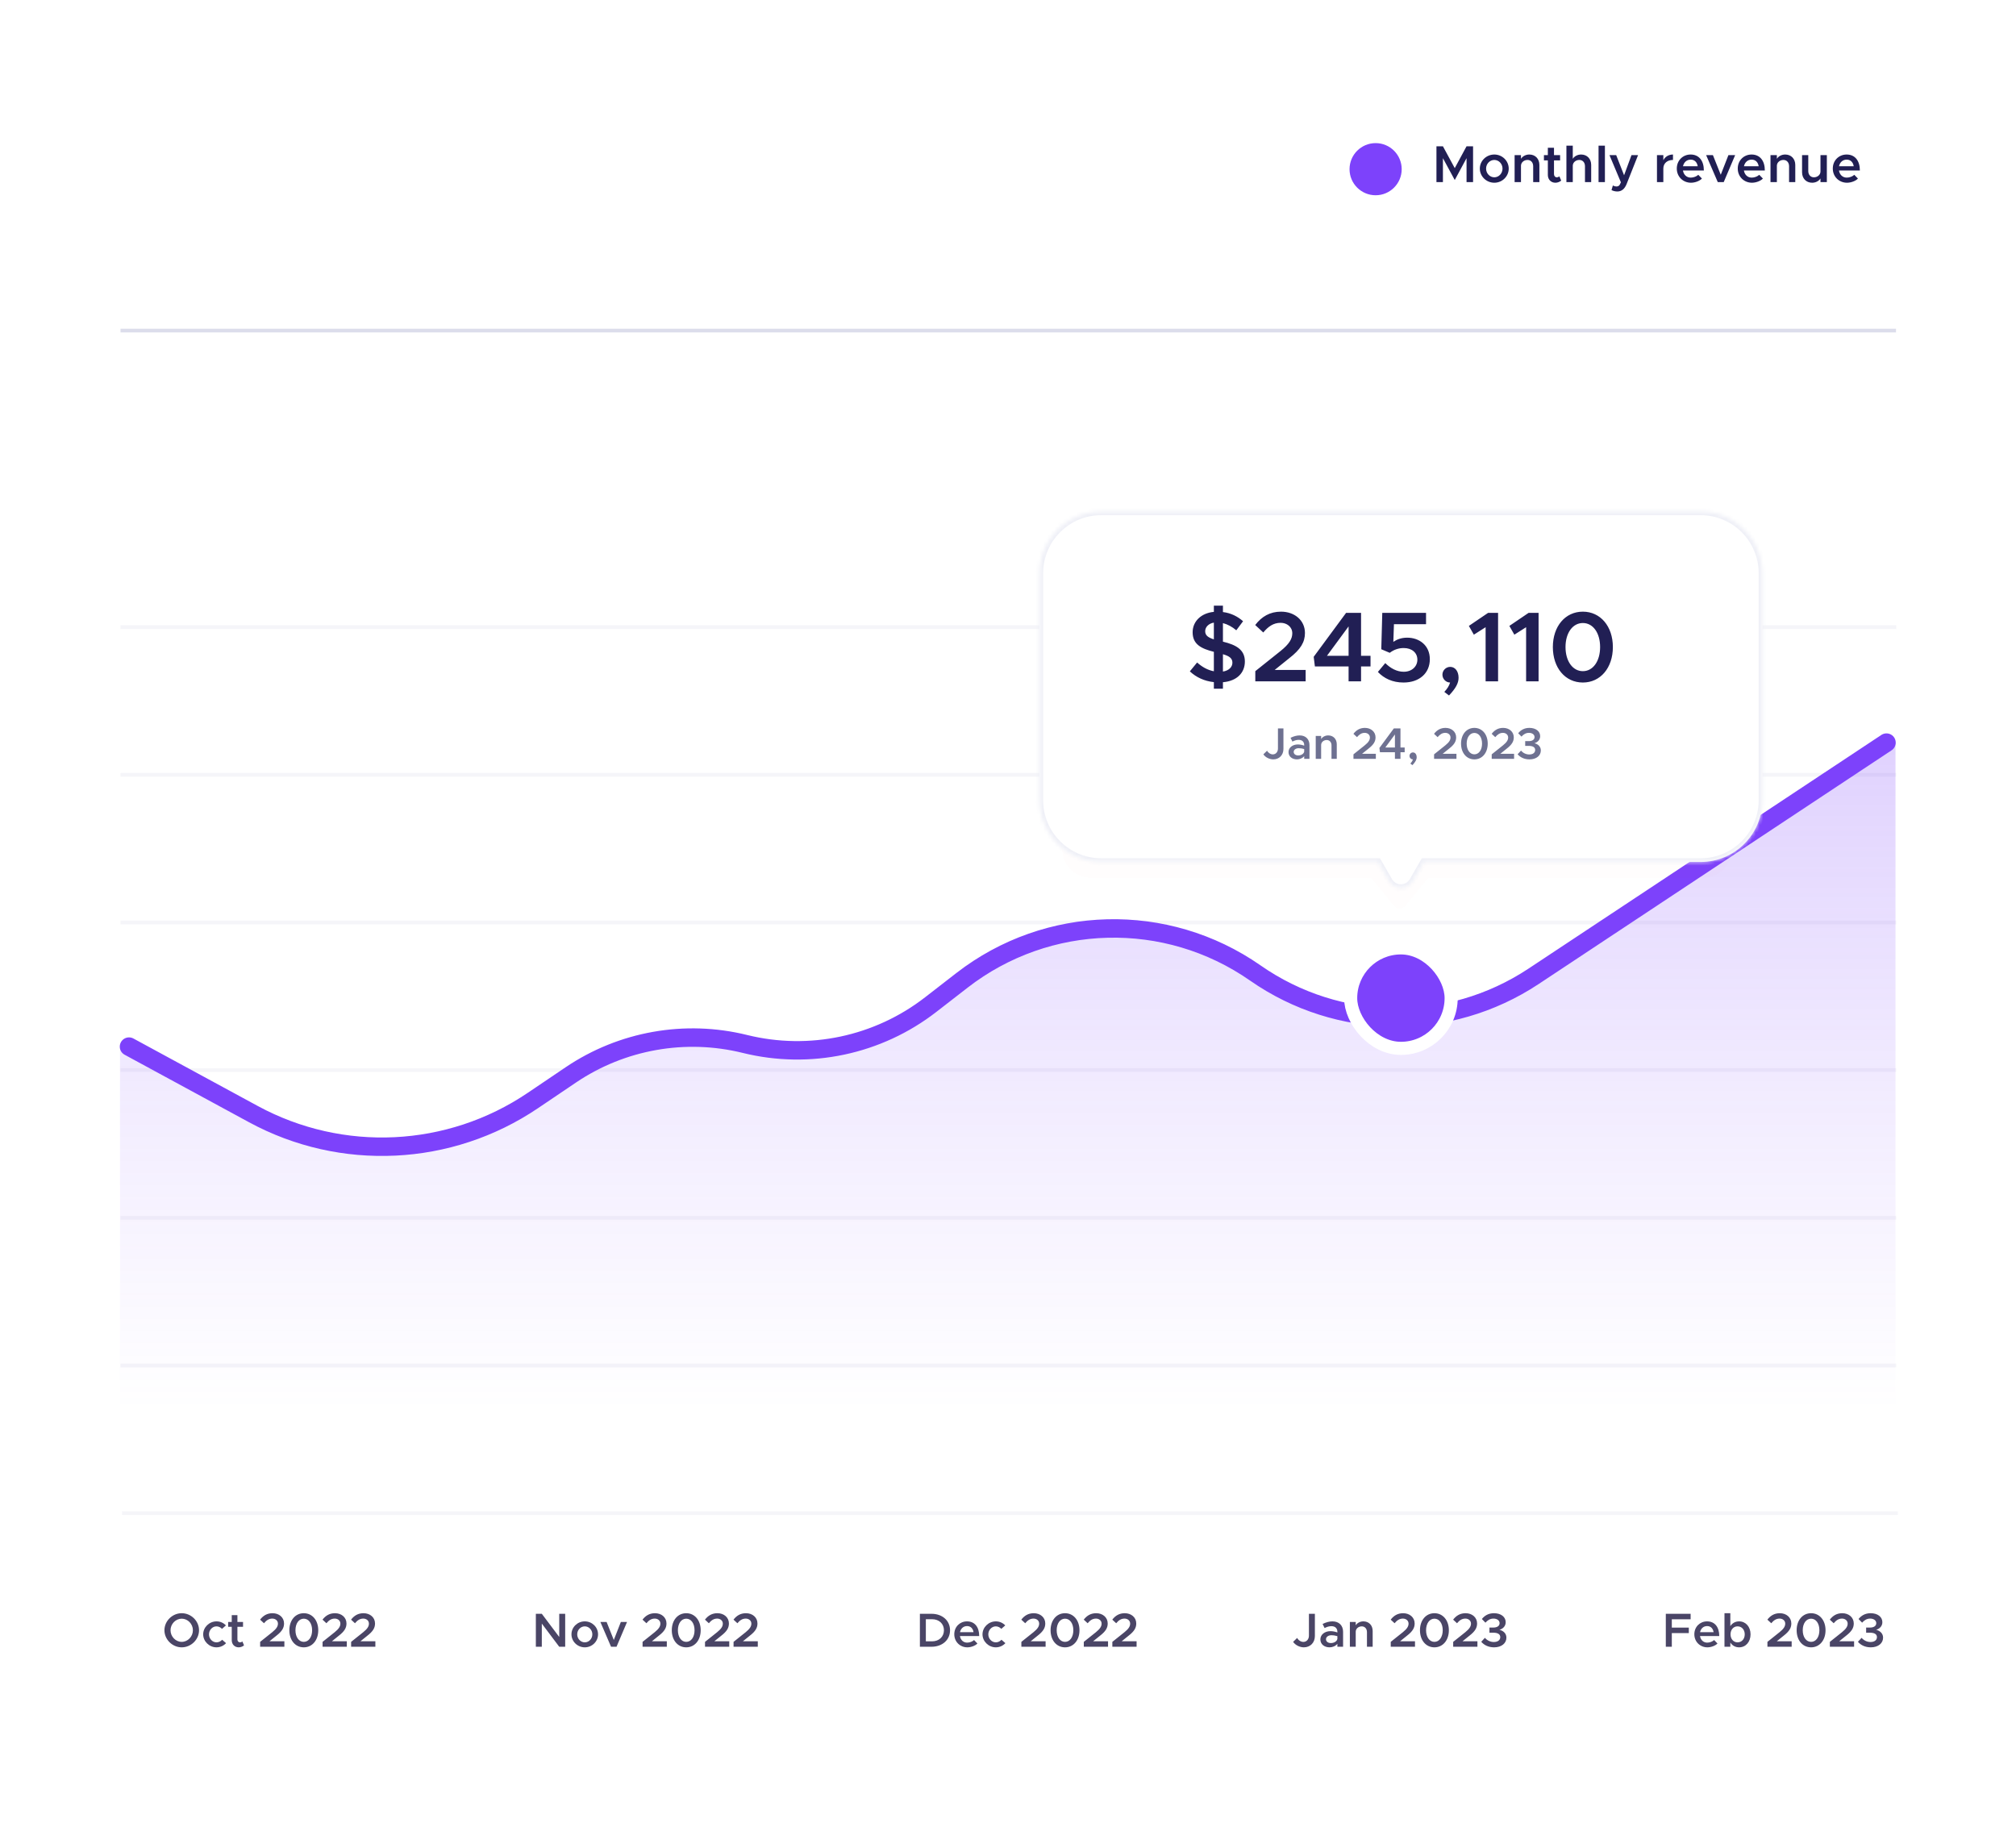 <svg width="546" height="496" viewBox="0 0 546 496" fill="none" xmlns="http://www.w3.org/2000/svg">
<g clip-path="url(#clip0_2907_38302)">
<rect width="546" height="496" fill="white"/>
<rect x="0.5" y="-0.382" width="545" height="496.763" fill="white"/>
<path d="M49.213 446.234C51.761 446.234 53.906 444.115 53.906 441.606C53.906 439.097 51.761 436.991 49.213 436.991C46.678 436.991 44.533 439.097 44.533 441.606C44.533 444.115 46.678 446.234 49.213 446.234ZM49.213 444.752C47.575 444.752 46.184 443.322 46.184 441.606C46.184 439.903 47.575 438.473 49.213 438.473C50.864 438.473 52.242 439.903 52.242 441.606C52.242 443.322 50.864 444.752 49.213 444.752ZM58.629 446.234C59.682 446.234 60.579 445.792 61.229 445.103L60.163 444.18C59.786 444.609 59.214 444.882 58.629 444.882C57.524 444.882 56.601 443.894 56.601 442.711C56.601 441.541 57.524 440.553 58.629 440.553C59.201 440.553 59.76 440.826 60.124 441.229L61.19 440.293C60.553 439.63 59.669 439.201 58.642 439.201C56.679 439.201 55.028 440.8 55.028 442.711C55.028 444.622 56.679 446.234 58.629 446.234ZM65.638 444.635C65.495 444.778 65.248 444.882 64.975 444.882C64.598 444.882 64.299 444.557 64.299 444.102V440.67H65.82V439.357H64.299V437.511H62.765V439.357H61.79V440.67H62.765V444.297C62.765 445.428 63.545 446.234 64.65 446.234C65.17 446.234 65.716 446.026 66.093 445.701L65.638 444.635ZM70.454 446.078H77.019V444.596H72.975L74.847 443.088C76.382 441.905 76.927 440.956 76.927 439.773C76.927 438.122 75.576 436.991 73.808 436.991C72.365 436.991 71.285 437.628 70.441 438.733L71.493 439.708C72.144 438.928 72.82 438.447 73.755 438.447C74.561 438.447 75.276 438.967 75.276 439.812C75.276 440.54 74.874 441.216 73.743 442.126L70.454 444.752V446.078ZM82.28 446.234C84.568 446.234 86.193 444.323 86.193 441.606C86.193 438.902 84.568 436.991 82.28 436.991C79.979 436.991 78.367 438.902 78.367 441.606C78.367 444.323 79.979 446.234 82.28 446.234ZM82.28 444.752C80.954 444.752 80.018 443.452 80.018 441.606C80.018 439.76 80.954 438.473 82.28 438.473C83.606 438.473 84.529 439.76 84.529 441.606C84.529 443.452 83.606 444.752 82.28 444.752ZM87.364 446.078H93.929V444.596H89.886L91.758 443.088C93.292 441.905 93.838 440.956 93.838 439.773C93.838 438.122 92.486 436.991 90.718 436.991C89.275 436.991 88.196 437.628 87.351 438.733L88.404 439.708C89.054 438.928 89.73 438.447 90.666 438.447C91.472 438.447 92.187 438.967 92.187 439.812C92.187 440.54 91.784 441.216 90.653 442.126L87.364 444.752V446.078ZM95.095 446.078H101.66V444.596H97.617L99.489 443.088C101.023 441.905 101.569 440.956 101.569 439.773C101.569 438.122 100.217 436.991 98.449 436.991C97.006 436.991 95.927 437.628 95.082 438.733L96.135 439.708C96.785 438.928 97.461 438.447 98.397 438.447C99.203 438.447 99.918 438.967 99.918 439.812C99.918 440.54 99.515 441.216 98.384 442.126L95.095 444.752V446.078Z" fill="#4A4566"/>
<path d="M145.128 446.078H146.74V439.799L151.459 446.078H153.071V437.147H151.459V443.426L146.74 437.147H145.128V446.078ZM158.385 446.234C160.361 446.234 161.973 444.648 161.973 442.711C161.973 440.774 160.361 439.201 158.385 439.201C156.396 439.201 154.771 440.774 154.771 442.711C154.771 444.648 156.396 446.234 158.385 446.234ZM158.385 444.882C157.254 444.882 156.331 443.907 156.331 442.711C156.331 441.515 157.254 440.553 158.385 440.553C159.503 440.553 160.426 441.515 160.426 442.711C160.426 443.907 159.503 444.882 158.385 444.882ZM165.496 446.078H166.978L169.825 439.357H168.148L166.237 444.245L164.287 439.357H162.597L165.496 446.078ZM174.031 446.078H180.596V444.596H176.553L178.425 443.088C179.959 441.905 180.505 440.956 180.505 439.773C180.505 438.122 179.153 436.991 177.385 436.991C175.942 436.991 174.863 437.628 174.018 438.733L175.071 439.708C175.721 438.928 176.397 438.447 177.333 438.447C178.139 438.447 178.854 438.967 178.854 439.812C178.854 440.54 178.451 441.216 177.32 442.126L174.031 444.752V446.078ZM185.857 446.234C188.145 446.234 189.77 444.323 189.77 441.606C189.77 438.902 188.145 436.991 185.857 436.991C183.556 436.991 181.944 438.902 181.944 441.606C181.944 444.323 183.556 446.234 185.857 446.234ZM185.857 444.752C184.531 444.752 183.595 443.452 183.595 441.606C183.595 439.76 184.531 438.473 185.857 438.473C187.183 438.473 188.106 439.76 188.106 441.606C188.106 443.452 187.183 444.752 185.857 444.752ZM190.941 446.078H197.506V444.596H193.463L195.335 443.088C196.869 441.905 197.415 440.956 197.415 439.773C197.415 438.122 196.063 436.991 194.295 436.991C192.852 436.991 191.773 437.628 190.928 438.733L191.981 439.708C192.631 438.928 193.307 438.447 194.243 438.447C195.049 438.447 195.764 438.967 195.764 439.812C195.764 440.54 195.361 441.216 194.23 442.126L190.941 444.752V446.078ZM198.672 446.078H205.237V444.596H201.194L203.066 443.088C204.6 441.905 205.146 440.956 205.146 439.773C205.146 438.122 203.794 436.991 202.026 436.991C200.583 436.991 199.504 437.628 198.659 438.733L199.712 439.708C200.362 438.928 201.038 438.447 201.974 438.447C202.78 438.447 203.495 438.967 203.495 439.812C203.495 440.54 203.092 441.216 201.961 442.126L198.672 444.752V446.078Z" fill="#4A4566"/>
<path d="M249.138 446.078H252.271C255.222 446.078 257.302 444.219 257.302 441.606C257.302 438.993 255.222 437.147 252.271 437.147H249.138V446.078ZM250.75 444.609V438.616H252.44C254.325 438.616 255.651 439.851 255.651 441.606C255.651 443.361 254.325 444.609 252.44 444.609H250.75ZM261.936 444.96C260.896 444.96 260.155 444.232 259.986 443.179H265.199C265.199 440.735 263.977 439.201 261.897 439.201C259.973 439.201 258.452 440.67 258.452 442.698C258.452 444.765 260.051 446.234 261.988 446.234C262.963 446.234 264.133 445.818 264.718 445.194L263.808 444.258C263.379 444.674 262.612 444.96 261.936 444.96ZM261.91 440.475C262.924 440.475 263.522 441.177 263.665 442.126H259.999C260.207 441.125 260.948 440.475 261.91 440.475ZM269.695 446.234C270.748 446.234 271.645 445.792 272.295 445.103L271.229 444.18C270.852 444.609 270.28 444.882 269.695 444.882C268.59 444.882 267.667 443.894 267.667 442.711C267.667 441.541 268.59 440.553 269.695 440.553C270.267 440.553 270.826 440.826 271.19 441.229L272.256 440.293C271.619 439.63 270.735 439.201 269.708 439.201C267.745 439.201 266.094 440.8 266.094 442.711C266.094 444.622 267.745 446.234 269.695 446.234ZM276.619 446.078H283.184V444.596H279.141L281.013 443.088C282.547 441.905 283.093 440.956 283.093 439.773C283.093 438.122 281.741 436.991 279.973 436.991C278.53 436.991 277.451 437.628 276.606 438.733L277.659 439.708C278.309 438.928 278.985 438.447 279.921 438.447C280.727 438.447 281.442 438.967 281.442 439.812C281.442 440.54 281.039 441.216 279.908 442.126L276.619 444.752V446.078ZM288.445 446.234C290.733 446.234 292.358 444.323 292.358 441.606C292.358 438.902 290.733 436.991 288.445 436.991C286.144 436.991 284.532 438.902 284.532 441.606C284.532 444.323 286.144 446.234 288.445 446.234ZM288.445 444.752C287.119 444.752 286.183 443.452 286.183 441.606C286.183 439.76 287.119 438.473 288.445 438.473C289.771 438.473 290.694 439.76 290.694 441.606C290.694 443.452 289.771 444.752 288.445 444.752ZM293.529 446.078H300.094V444.596H296.051L297.923 443.088C299.457 441.905 300.003 440.956 300.003 439.773C300.003 438.122 298.651 436.991 296.883 436.991C295.44 436.991 294.361 437.628 293.516 438.733L294.569 439.708C295.219 438.928 295.895 438.447 296.831 438.447C297.637 438.447 298.352 438.967 298.352 439.812C298.352 440.54 297.949 441.216 296.818 442.126L293.529 444.752V446.078ZM301.261 446.078H307.826V444.596H303.783L305.655 443.088C307.189 441.905 307.735 440.956 307.735 439.773C307.735 438.122 306.383 436.991 304.615 436.991C303.172 436.991 302.093 437.628 301.248 438.733L302.301 439.708C302.951 438.928 303.627 438.447 304.563 438.447C305.369 438.447 306.084 438.967 306.084 439.812C306.084 440.54 305.681 441.216 304.55 442.126L301.261 444.752V446.078Z" fill="#4A4566"/>
<path d="M353.124 446.234C354.879 446.234 356.114 444.96 356.114 443.166V437.147H354.502V443.062C354.502 444.063 353.865 444.765 352.994 444.765C352.318 444.765 351.629 444.31 351.317 443.686L350.225 444.752C350.797 445.623 352.019 446.234 353.124 446.234ZM360.879 439.201C360.034 439.201 359.15 439.435 358.201 439.903L358.747 441.008C359.319 440.722 359.93 440.501 360.567 440.501C361.789 440.501 362.205 441.255 362.205 442.035V442.204C361.594 441.983 360.944 441.853 360.333 441.853C358.812 441.853 357.603 442.763 357.603 444.089C357.603 445.389 358.669 446.234 360.099 446.234C360.879 446.234 361.711 445.896 362.205 445.285V446.078H363.752V442.035C363.752 440.332 362.66 439.201 360.879 439.201ZM360.45 445.077C359.696 445.077 359.124 444.674 359.124 444.037C359.124 443.4 359.774 442.958 360.567 442.958C361.152 442.958 361.711 443.049 362.205 443.205V443.972C362.036 444.687 361.217 445.077 360.45 445.077ZM369.256 439.201C368.359 439.201 367.579 439.63 367.176 440.267V439.357H365.59V446.078H367.176V442.009C367.176 441.19 367.904 440.553 368.814 440.553C369.646 440.553 370.218 441.19 370.218 442.113V446.078H371.765V441.801C371.765 440.267 370.738 439.201 369.256 439.201ZM376.661 446.078H383.226V444.596H379.183L381.055 443.088C382.589 441.905 383.135 440.956 383.135 439.773C383.135 438.122 381.783 436.991 380.015 436.991C378.572 436.991 377.493 437.628 376.648 438.733L377.701 439.708C378.351 438.928 379.027 438.447 379.963 438.447C380.769 438.447 381.484 438.967 381.484 439.812C381.484 440.54 381.081 441.216 379.95 442.126L376.661 444.752V446.078ZM388.488 446.234C390.776 446.234 392.401 444.323 392.401 441.606C392.401 438.902 390.776 436.991 388.488 436.991C386.187 436.991 384.575 438.902 384.575 441.606C384.575 444.323 386.187 446.234 388.488 446.234ZM388.488 444.752C387.162 444.752 386.226 443.452 386.226 441.606C386.226 439.76 387.162 438.473 388.488 438.473C389.814 438.473 390.737 439.76 390.737 441.606C390.737 443.452 389.814 444.752 388.488 444.752ZM393.571 446.078H400.136V444.596H396.093L397.965 443.088C399.499 441.905 400.045 440.956 400.045 439.773C400.045 438.122 398.693 436.991 396.925 436.991C395.482 436.991 394.403 437.628 393.558 438.733L394.611 439.708C395.261 438.928 395.937 438.447 396.873 438.447C397.679 438.447 398.394 438.967 398.394 439.812C398.394 440.54 397.991 441.216 396.86 442.126L393.571 444.752V446.078ZM404.657 446.234C406.659 446.234 407.985 445.142 407.985 443.608C407.985 442.399 407.049 441.71 406.1 441.489C407.049 441.203 407.79 440.501 407.79 439.422C407.79 438.005 406.529 436.991 404.618 436.991C403.097 436.991 402.057 437.667 401.342 438.564L402.304 439.552C402.915 438.876 403.591 438.447 404.488 438.447C405.45 438.447 406.139 438.954 406.139 439.682C406.139 440.462 405.45 440.891 404.397 440.878H403.396V442.282L404.397 442.269C405.671 442.269 406.321 442.685 406.321 443.478C406.321 444.258 405.671 444.791 404.592 444.791C403.63 444.791 402.772 444.362 402.161 443.66L401.173 444.726C401.901 445.597 403.084 446.234 404.657 446.234Z" fill="#4A4566"/>
<path d="M457.879 438.629V437.147H451.158V446.078H452.783V442.373H457.385V440.891H452.783V438.629H457.879ZM462.369 444.96C461.329 444.96 460.588 444.232 460.419 443.179H465.632C465.632 440.735 464.41 439.201 462.33 439.201C460.406 439.201 458.885 440.67 458.885 442.698C458.885 444.765 460.484 446.234 462.421 446.234C463.396 446.234 464.566 445.818 465.151 445.194L464.241 444.258C463.812 444.674 463.045 444.96 462.369 444.96ZM462.343 440.475C463.357 440.475 463.955 441.177 464.098 442.126H460.432C460.64 441.125 461.381 440.475 462.343 440.475ZM471.012 439.201C469.985 439.201 469.153 439.682 468.633 440.488V436.991H467.047V446.078H468.633V444.934C469.153 445.753 469.985 446.234 471.012 446.234C472.793 446.234 474.106 444.778 474.106 442.711C474.106 440.657 472.793 439.201 471.012 439.201ZM470.583 444.882C469.478 444.882 468.685 443.972 468.685 442.711C468.685 441.45 469.478 440.553 470.583 440.553C471.727 440.553 472.533 441.45 472.533 442.711C472.533 443.972 471.727 444.882 470.583 444.882ZM478.677 446.078H485.242V444.596H481.199L483.071 443.088C484.605 441.905 485.151 440.956 485.151 439.773C485.151 438.122 483.799 436.991 482.031 436.991C480.588 436.991 479.509 437.628 478.664 438.733L479.717 439.708C480.367 438.928 481.043 438.447 481.979 438.447C482.785 438.447 483.5 438.967 483.5 439.812C483.5 440.54 483.097 441.216 481.966 442.126L478.677 444.752V446.078ZM490.504 446.234C492.792 446.234 494.417 444.323 494.417 441.606C494.417 438.902 492.792 436.991 490.504 436.991C488.203 436.991 486.591 438.902 486.591 441.606C486.591 444.323 488.203 446.234 490.504 446.234ZM490.504 444.752C489.178 444.752 488.242 443.452 488.242 441.606C488.242 439.76 489.178 438.473 490.504 438.473C491.83 438.473 492.753 439.76 492.753 441.606C492.753 443.452 491.83 444.752 490.504 444.752ZM495.587 446.078H502.152V444.596H498.109L499.981 443.088C501.515 441.905 502.061 440.956 502.061 439.773C502.061 438.122 500.709 436.991 498.941 436.991C497.498 436.991 496.419 437.628 495.574 438.733L496.627 439.708C497.277 438.928 497.953 438.447 498.889 438.447C499.695 438.447 500.41 438.967 500.41 439.812C500.41 440.54 500.007 441.216 498.876 442.126L495.587 444.752V446.078ZM506.673 446.234C508.675 446.234 510.001 445.142 510.001 443.608C510.001 442.399 509.065 441.71 508.116 441.489C509.065 441.203 509.806 440.501 509.806 439.422C509.806 438.005 508.545 436.991 506.634 436.991C505.113 436.991 504.073 437.667 503.358 438.564L504.32 439.552C504.931 438.876 505.607 438.447 506.504 438.447C507.466 438.447 508.155 438.954 508.155 439.682C508.155 440.462 507.466 440.891 506.413 440.878H505.412V442.282L506.413 442.269C507.687 442.269 508.337 442.685 508.337 443.478C508.337 444.258 507.687 444.791 506.608 444.791C505.646 444.791 504.788 444.362 504.177 443.66L503.189 444.726C503.917 445.597 505.1 446.234 506.673 446.234Z" fill="#4A4566"/>
<g opacity="0.7">
<line opacity="0.4" x1="32.636" y1="169.882" x2="513.565" y2="169.882" stroke="#DCDDEB"/>
<line opacity="0.4" x1="32.636" y1="209.882" x2="513.565" y2="209.882" stroke="#DCDDEB"/>
<line opacity="0.4" x1="32.636" y1="249.882" x2="513.565" y2="249.882" stroke="#DCDDEB"/>
<line opacity="0.4" x1="32.636" y1="289.882" x2="513.565" y2="289.882" stroke="#DCDDEB"/>
<line opacity="0.4" x1="32.636" y1="329.882" x2="513.565" y2="329.882" stroke="#DCDDEB"/>
<line opacity="0.4" x1="32.636" y1="369.882" x2="513.565" y2="369.882" stroke="#DCDDEB"/>
<line opacity="0.4" x1="33.063" y1="409.882" x2="513.991" y2="409.882" stroke="#DCDDEB"/>
</g>
<line x1="32.636" y1="89.546" x2="513.5" y2="89.546" stroke="#DCDDEB"/>
<path d="M74.058 305.849L32.5 283.908V437.078C32.5 439.84 34.739 442.078 37.5 442.078H508.364C511.125 442.078 513.364 439.84 513.364 437.078V201.161L449.081 244.032L413.892 265.913C396.155 276.941 374.107 278.463 355.024 269.976L326.059 257.093C304.821 247.648 280.108 250.664 261.765 264.939L252.017 272.525C237.783 283.602 219.252 287.532 201.748 283.187C185.542 279.164 168.391 282.222 154.574 291.597L138.847 302.269C119.573 315.347 94.656 316.724 74.058 305.849Z" fill="url(#paint0_linear_2907_38302)" fill-opacity="0.7"/>
<path d="M34.941 283.51L68.615 301.788C92.552 314.78 121.731 313.367 144.301 298.122L154.588 291.173C168.417 281.832 185.555 278.786 201.756 282.79V282.79C219.269 287.118 237.8 283.193 252.055 272.138L260.542 265.556C283.726 247.576 315.91 246.767 339.968 263.559V263.559C362.52 279.3 392.401 279.664 415.331 264.477L510.923 201.161" stroke="#7D42FB" stroke-width="5" stroke-linecap="round"/>
<rect x="365.806" y="256.765" width="27.214" height="27.214" rx="13.607" fill="#7D42FB" stroke="white" stroke-width="3.55"/>
<g filter="url(#filter0_d_2907_38302)">
<path fill-rule="evenodd" clip-rule="evenodd" d="M295.428 145.201C291.159 145.201 287.699 148.662 287.699 152.931V221.042C287.699 225.311 291.159 228.771 295.428 228.771H371.311L377.59 236.416C378.363 237.357 379.804 237.357 380.577 236.416L386.856 228.771H461.291C465.56 228.771 469.021 225.311 469.021 221.042V152.931C469.021 148.662 465.56 145.201 461.291 145.201H295.428Z" fill="#FF0000" fill-opacity="0.01" shape-rendering="crispEdges"/>
</g>
<mask id="path-19-inside-1_2907_38302" fill="white">
<path fill-rule="evenodd" clip-rule="evenodd" d="M298.248 138.559C289.008 138.559 281.518 146.049 281.518 155.289V216.76C281.518 226 289.008 233.49 298.248 233.49H373.166L376.148 238.655C377.599 241.168 381.227 241.168 382.678 238.655L385.66 233.49H460.578C469.818 233.49 477.308 226 477.308 216.76V155.289C477.308 146.049 469.818 138.559 460.578 138.559H298.248Z"/>
</mask>
<path fill-rule="evenodd" clip-rule="evenodd" d="M298.248 138.559C289.008 138.559 281.518 146.049 281.518 155.289V216.76C281.518 226 289.008 233.49 298.248 233.49H373.166L376.148 238.655C377.599 241.168 381.227 241.168 382.678 238.655L385.66 233.49H460.578C469.818 233.49 477.308 226 477.308 216.76V155.289C477.308 146.049 469.818 138.559 460.578 138.559H298.248Z" fill="white"/>
<path d="M373.166 233.49L374.032 232.99L373.744 232.49H373.166V233.49ZM376.148 238.655L377.014 238.155L377.014 238.155L376.148 238.655ZM382.678 238.655L383.544 239.155L383.544 239.155L382.678 238.655ZM385.66 233.49V232.49H385.082L384.794 232.99L385.66 233.49ZM282.518 155.289C282.518 146.601 289.56 139.559 298.248 139.559V137.559C288.456 137.559 280.518 145.497 280.518 155.289H282.518ZM282.518 216.76V155.289H280.518V216.76H282.518ZM298.248 232.49C289.56 232.49 282.518 225.448 282.518 216.76H280.518C280.518 226.552 288.456 234.49 298.248 234.49V232.49ZM373.166 232.49H298.248V234.49H373.166V232.49ZM377.014 238.155L374.032 232.99L372.3 233.99L375.282 239.155L377.014 238.155ZM381.812 238.155C380.746 240.001 378.08 240.001 377.014 238.155L375.282 239.155C377.118 242.335 381.708 242.335 383.544 239.155L381.812 238.155ZM384.794 232.99L381.812 238.155L383.544 239.155L386.526 233.99L384.794 232.99ZM460.578 232.49H385.66V234.49H460.578V232.49ZM476.308 216.76C476.308 225.448 469.266 232.49 460.578 232.49V234.49C470.37 234.49 478.308 226.552 478.308 216.76H476.308ZM476.308 155.289V216.76H478.308V155.289H476.308ZM460.578 139.559C469.266 139.559 476.308 146.601 476.308 155.289H478.308C478.308 145.497 470.37 137.559 460.578 137.559V139.559ZM298.248 139.559H460.578V137.559H298.248V139.559Z" fill="#EFF0F7" mask="url(#path-19-inside-1_2907_38302)"/>
<path d="M344.838 205.704C346.458 205.704 347.598 204.528 347.598 202.872V197.316H346.11V202.776C346.11 203.7 345.522 204.348 344.718 204.348C344.094 204.348 343.458 203.928 343.17 203.352L342.162 204.336C342.69 205.14 343.818 205.704 344.838 205.704ZM351.996 199.212C351.216 199.212 350.4 199.428 349.524 199.86L350.028 200.88C350.556 200.616 351.12 200.412 351.708 200.412C352.836 200.412 353.22 201.108 353.22 201.828V201.984C352.656 201.78 352.056 201.66 351.492 201.66C350.088 201.66 348.972 202.5 348.972 203.724C348.972 204.924 349.956 205.704 351.276 205.704C351.996 205.704 352.764 205.392 353.22 204.828V205.56H354.648V201.828C354.648 200.256 353.64 199.212 351.996 199.212ZM351.6 204.636C350.904 204.636 350.376 204.264 350.376 203.676C350.376 203.088 350.976 202.68 351.708 202.68C352.248 202.68 352.764 202.764 353.22 202.908V203.616C353.064 204.276 352.308 204.636 351.6 204.636ZM359.728 199.212C358.9 199.212 358.18 199.608 357.808 200.196V199.356H356.344V205.56H357.808V201.804C357.808 201.048 358.48 200.46 359.32 200.46C360.088 200.46 360.616 201.048 360.616 201.9V205.56H362.044V201.612C362.044 200.196 361.096 199.212 359.728 199.212ZM366.564 205.56H372.624V204.192H368.892L370.62 202.8C372.036 201.708 372.54 200.832 372.54 199.74C372.54 198.216 371.292 197.172 369.66 197.172C368.328 197.172 367.332 197.76 366.552 198.78L367.524 199.68C368.124 198.96 368.748 198.516 369.612 198.516C370.356 198.516 371.016 198.996 371.016 199.776C371.016 200.448 370.644 201.072 369.6 201.912L366.564 204.336V205.56ZM377.793 205.56H379.293V203.772H380.433V202.488H379.293V197.316H377.493L373.593 202.608L373.737 203.772H377.793V205.56ZM375.189 202.488L377.793 198.948V202.488H375.189ZM382.532 207.264C383.348 206.4 383.684 205.776 383.684 205.128C383.684 204.372 383.288 203.82 382.676 203.82C382.16 203.82 381.74 204.252 381.74 204.756C381.74 205.272 382.16 205.704 382.664 205.704C382.556 206.088 382.316 206.472 381.968 206.832L382.532 207.264ZM388.396 205.56H394.456V204.192H390.724L392.452 202.8C393.868 201.708 394.372 200.832 394.372 199.74C394.372 198.216 393.124 197.172 391.492 197.172C390.16 197.172 389.164 197.76 388.384 198.78L389.356 199.68C389.956 198.96 390.58 198.516 391.444 198.516C392.188 198.516 392.848 198.996 392.848 199.776C392.848 200.448 392.476 201.072 391.432 201.912L388.396 204.336V205.56ZM399.313 205.704C401.425 205.704 402.925 203.94 402.925 201.432C402.925 198.936 401.425 197.172 399.313 197.172C397.189 197.172 395.701 198.936 395.701 201.432C395.701 203.94 397.189 205.704 399.313 205.704ZM399.313 204.336C398.089 204.336 397.225 203.136 397.225 201.432C397.225 199.728 398.089 198.54 399.313 198.54C400.537 198.54 401.389 199.728 401.389 201.432C401.389 203.136 400.537 204.336 399.313 204.336ZM404.006 205.56H410.066V204.192H406.334L408.062 202.8C409.478 201.708 409.982 200.832 409.982 199.74C409.982 198.216 408.734 197.172 407.102 197.172C405.77 197.172 404.774 197.76 403.994 198.78L404.966 199.68C405.566 198.96 406.19 198.516 407.054 198.516C407.798 198.516 408.458 198.996 408.458 199.776C408.458 200.448 408.086 201.072 407.042 201.912L404.006 204.336V205.56ZM414.238 205.704C416.086 205.704 417.31 204.696 417.31 203.28C417.31 202.164 416.446 201.528 415.57 201.324C416.446 201.06 417.13 200.412 417.13 199.416C417.13 198.108 415.966 197.172 414.202 197.172C412.798 197.172 411.838 197.796 411.178 198.624L412.066 199.536C412.63 198.912 413.254 198.516 414.082 198.516C414.97 198.516 415.606 198.984 415.606 199.656C415.606 200.376 414.97 200.772 413.998 200.76H413.074V202.056L413.998 202.044C415.174 202.044 415.774 202.428 415.774 203.16C415.774 203.88 415.174 204.372 414.178 204.372C413.29 204.372 412.498 203.976 411.934 203.328L411.022 204.312C411.694 205.116 412.786 205.704 414.238 205.704Z" fill="#6E7191"/>
<path d="M337.152 179.187C337.152 175.974 334.776 174.678 331.212 173.814V168.792C332.481 169.116 333.723 169.791 334.83 170.736L336.666 168.279C335.181 166.983 333.399 166.065 331.212 165.795V164.067H328.755V165.741C325.353 166.065 323.004 168.279 323.004 171.276C323.004 174.543 325.326 175.704 328.755 176.568V181.833C327.027 181.509 325.542 180.645 324.219 179.457L322.248 181.86C323.976 183.48 326.19 184.506 328.755 184.776V186.558H331.212V184.803C335.019 184.479 337.152 182.238 337.152 179.187ZM326.406 170.979C326.406 169.872 327.324 168.9 328.755 168.657V173.193C327.162 172.68 326.406 172.113 326.406 170.979ZM331.212 181.914V177.216C332.967 177.729 333.777 178.323 333.777 179.511C333.777 180.645 332.886 181.644 331.212 181.914ZM339.978 184.56H353.613V181.482H345.216L349.104 178.35C352.29 175.893 353.424 173.922 353.424 171.465C353.424 168.036 350.616 165.687 346.944 165.687C343.947 165.687 341.706 167.01 339.951 169.305L342.138 171.33C343.488 169.71 344.892 168.711 346.836 168.711C348.51 168.711 349.995 169.791 349.995 171.546C349.995 173.058 349.158 174.462 346.809 176.352L339.978 181.806V184.56ZM365.243 184.56H368.618V180.537H371.183V177.648H368.618V166.011H364.568L355.793 177.918L356.117 180.537H365.243V184.56ZM359.384 177.648L365.243 169.683V177.648H359.384ZM380.118 184.884C384.357 184.884 387.246 182.4 387.246 178.566C387.246 174.84 384.411 172.734 381.117 172.734C379.524 172.734 378.309 173.22 377.364 173.868L377.526 169.089H386.22V166.011H374.367L374.097 175.866L376.392 176.838C377.445 176.028 378.714 175.542 380.172 175.542C382.386 175.542 383.871 176.811 383.871 178.701C383.871 180.51 382.413 181.968 380.172 181.968C378.309 181.968 376.581 181.023 375.177 179.619L373.179 182.022C374.826 183.75 377.094 184.884 380.118 184.884ZM392.438 188.394C394.274 186.45 395.03 185.046 395.03 183.588C395.03 181.887 394.139 180.645 392.762 180.645C391.601 180.645 390.656 181.617 390.656 182.751C390.656 183.912 391.601 184.884 392.735 184.884C392.492 185.748 391.952 186.612 391.169 187.422L392.438 188.394ZM402.354 184.56H405.729V166.011H403.029L397.818 169.548L399.168 171.924L402.354 169.899V184.56ZM413.323 184.56H416.698V166.011H413.998L408.787 169.548L410.137 171.924L413.323 169.899V184.56ZM428.692 184.884C433.444 184.884 436.819 180.915 436.819 175.272C436.819 169.656 433.444 165.687 428.692 165.687C423.913 165.687 420.565 169.656 420.565 175.272C420.565 180.915 423.913 184.884 428.692 184.884ZM428.692 181.806C425.938 181.806 423.994 179.106 423.994 175.272C423.994 171.438 425.938 168.765 428.692 168.765C431.446 168.765 433.363 171.438 433.363 175.272C433.363 179.106 431.446 181.806 428.692 181.806Z" fill="#211F54"/>
<circle cx="372.563" cy="45.829" r="5.97" fill="#563AFF"/>
<circle cx="372.563" cy="45.829" r="7.063" fill="#7D42FB"/>
<path d="M389.039 49.329H390.791V42.846L393.997 48.764L397.19 42.846V49.329H398.955V39.625H397.19L393.997 45.544L390.791 39.625H389.039V49.329ZM404.713 49.499C406.86 49.499 408.612 47.776 408.612 45.671C408.612 43.566 406.86 41.857 404.713 41.857C402.552 41.857 400.786 43.566 400.786 45.671C400.786 47.776 402.552 49.499 404.713 49.499ZM404.713 48.03C403.484 48.03 402.482 46.97 402.482 45.671C402.482 44.371 403.484 43.326 404.713 43.326C405.928 43.326 406.931 44.371 406.931 45.671C406.931 46.97 405.928 48.03 404.713 48.03ZM414.191 41.857C413.216 41.857 412.369 42.323 411.931 43.015V42.026H410.208V49.329H411.931V44.908C411.931 44.018 412.722 43.326 413.711 43.326C414.615 43.326 415.236 44.018 415.236 45.021V49.329H416.917V44.682C416.917 43.015 415.801 41.857 414.191 41.857ZM422.33 47.761C422.175 47.917 421.907 48.03 421.61 48.03C421.2 48.03 420.875 47.677 420.875 47.182V43.453H422.528V42.026H420.875V40.021H419.209V42.026H418.149V43.453H419.209V47.394C419.209 48.623 420.056 49.499 421.257 49.499C421.822 49.499 422.415 49.273 422.825 48.92L422.33 47.761ZM428.22 41.857C427.245 41.857 426.398 42.323 425.96 43.015V39.456H424.237V49.329H425.96V44.908C425.96 44.018 426.751 43.326 427.74 43.326C428.644 43.326 429.265 44.018 429.265 45.021V49.329H430.946V44.682C430.946 43.015 429.83 41.857 428.22 41.857ZM432.941 49.329H434.664V39.456H432.941V49.329ZM438.046 51.872C439.148 51.858 439.995 51.222 440.546 49.838L443.64 42.026H441.86L439.854 47.479L437.721 42.026H435.899L438.993 49.386L438.682 50.036C438.47 50.389 438.159 50.516 437.749 50.516C437.481 50.516 437.128 50.417 436.817 50.248L436.45 51.491C436.888 51.731 437.495 51.872 438.046 51.872ZM450.487 43.411V42.026H448.763V49.329H450.487V45.643C450.487 44.258 451.532 43.326 453.1 43.326V41.857C451.913 41.857 450.953 42.464 450.487 43.411ZM457.916 48.114C456.786 48.114 455.981 47.324 455.797 46.179H461.462C461.462 43.524 460.134 41.857 457.874 41.857C455.783 41.857 454.131 43.453 454.131 45.657C454.131 47.903 455.868 49.499 457.973 49.499C459.032 49.499 460.303 49.047 460.939 48.369L459.95 47.352C459.484 47.804 458.651 48.114 457.916 48.114ZM457.888 43.241C458.99 43.241 459.64 44.004 459.795 45.035H455.811C456.037 43.947 456.843 43.241 457.888 43.241ZM465.231 49.329H466.841L469.935 42.026H468.113L466.036 47.338L463.917 42.026H462.081L465.231 49.329ZM474.428 48.114C473.298 48.114 472.493 47.324 472.309 46.179H477.974C477.974 43.524 476.646 41.857 474.386 41.857C472.295 41.857 470.643 43.453 470.643 45.657C470.643 47.903 472.38 49.499 474.485 49.499C475.544 49.499 476.815 49.047 477.451 48.369L476.462 47.352C475.996 47.804 475.163 48.114 474.428 48.114ZM474.4 43.241C475.502 43.241 476.152 44.004 476.307 45.035H472.324C472.55 43.947 473.355 43.241 474.4 43.241ZM483.495 41.857C482.52 41.857 481.672 42.323 481.235 43.015V42.026H479.511V49.329H481.235V44.908C481.235 44.018 482.026 43.326 483.014 43.326C483.918 43.326 484.54 44.018 484.54 45.021V49.329H486.221V44.682C486.221 43.015 485.105 41.857 483.495 41.857ZM493.047 42.026V46.448C493.047 47.338 492.255 48.03 491.267 48.03C490.363 48.03 489.741 47.338 489.741 46.335V42.026H488.06V46.674C488.06 48.341 489.176 49.499 490.786 49.499C491.761 49.499 492.609 49.033 493.047 48.341V49.329H494.77V42.026H493.047ZM500.169 48.114C499.039 48.114 498.234 47.324 498.05 46.179H503.714C503.714 43.524 502.387 41.857 500.126 41.857C498.036 41.857 496.383 43.453 496.383 45.657C496.383 47.903 498.121 49.499 500.225 49.499C501.285 49.499 502.556 49.047 503.192 48.369L502.203 47.352C501.737 47.804 500.903 48.114 500.169 48.114ZM500.141 43.241C501.242 43.241 501.892 44.004 502.048 45.035H498.064C498.29 43.947 499.095 43.241 500.141 43.241Z" fill="#211F54"/>
</g>
<defs>
<filter id="filter0_d_2907_38302" x="263.699" y="130.201" width="229.322" height="139.92" filterUnits="userSpaceOnUse" color-interpolation-filters="sRGB">
<feFlood flood-opacity="0" result="BackgroundImageFix"/>
<feColorMatrix in="SourceAlpha" type="matrix" values="0 0 0 0 0 0 0 0 0 0 0 0 0 0 0 0 0 0 127 0" result="hardAlpha"/>
<feOffset dy="9"/>
<feGaussianBlur stdDeviation="12"/>
<feComposite in2="hardAlpha" operator="out"/>
<feColorMatrix type="matrix" values="0 0 0 0 0.128 0 0 0 0 0.123 0 0 0 0 0.329 0 0 0 0.04 0"/>
<feBlend mode="normal" in2="BackgroundImageFix" result="effect1_dropShadow_2907_38302"/>
<feBlend mode="normal" in="SourceGraphic" in2="effect1_dropShadow_2907_38302" result="shape"/>
</filter>
<linearGradient id="paint0_linear_2907_38302" x1="272.932" y1="201.161" x2="272.932" y2="382.078" gradientUnits="userSpaceOnUse">
<stop stop-color="#7D42FB" stop-opacity="0.34"/>
<stop offset="0.545" stop-color="#7D42FB" stop-opacity="0.14"/>
<stop offset="1" stop-color="#7D42FB" stop-opacity="0"/>
</linearGradient>
<clipPath id="clip0_2907_38302">
<rect width="546" height="496" fill="white"/>
</clipPath>
</defs>
</svg>
